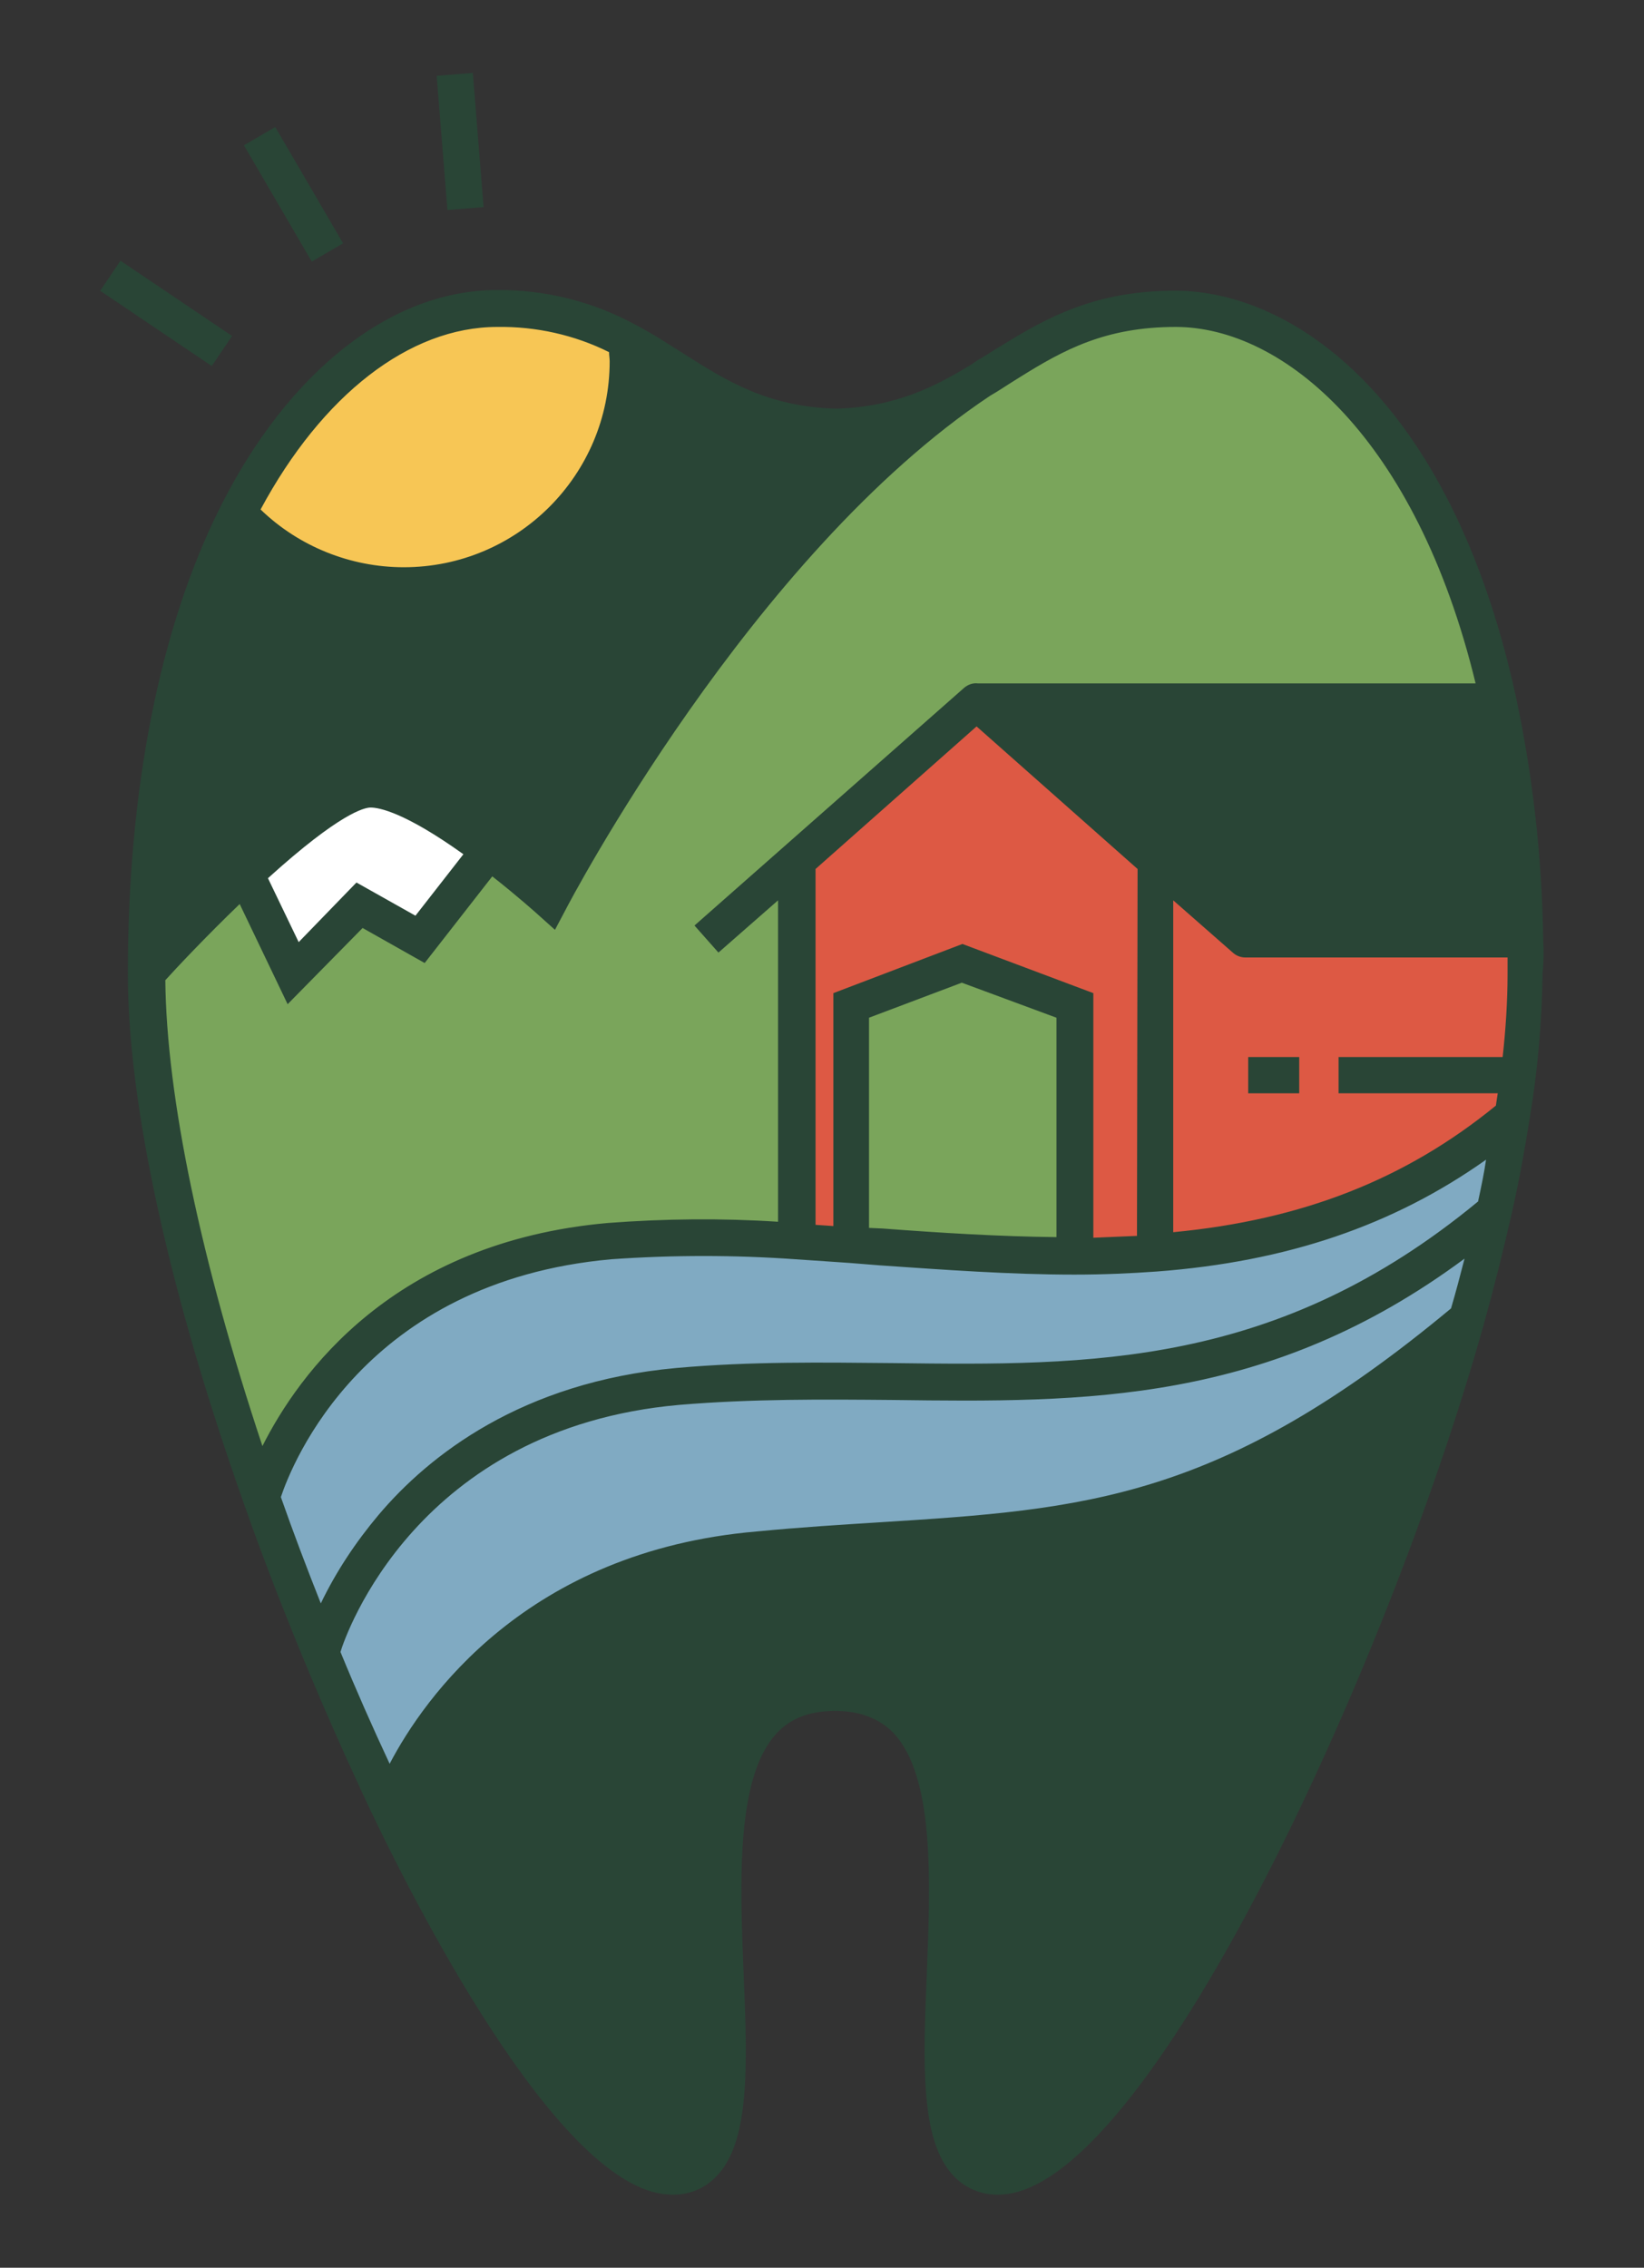 <svg enable-background="new 0 0 267.5 369" viewBox="0 0 267.5 369" xmlns="http://www.w3.org/2000/svg"><rect x="0" y="0" width="267.5" height="369" fill="#333333" stroke="none"/><path d="m248.2 152.9c0 1.8.1 3.6.1 5.5-.1 7.8-.8 15.5-2.1 23.2-18.2 15.1-38 20.7-58.1 22.2l-.1-1.4v-62.4l.1-.1 14.6 12.9h45.5z" fill="#dd5944"/><path d="m129.6 140 .1 61.9c-10.1-.7-20.3-.7-30.4 0-46.7 4.1-56.7 41.8-56.7 41.8-11-31.2-18.7-62.7-18.7-85.3 0 0 7.5-8.3 16-16.2l7.8 16.2 10.8-11.1 9.9 5.6 11.3-14.5c5.5 4.2 9.8 8.1 9.8 8.1s30-58 70-84.6c1.6-1 3.2-2 4.9-3.1 7.1-4.5 14.6-8.6 26.9-8.6 20 0 43 20.3 52.5 63.5l-2.1.4h-82.7l-.1.1-.1-.1z" fill="#7aa55b"/><path d="m129.6 201.9c3 .2 5.9.4 8.9.6 12 .8 24.2 1.8 36.4 1.8 4.4 0 8.8-.2 13.2-.5 20.1-1.5 39.9-7.1 58.1-22.2-.8 5-1.8 10.2-3 15.6-45.6 38.2-86.2 24.3-132.9 28.4s-57.7 42.5-57.7 42.5l-.5.2c-3.3-8.1-6.5-16.3-9.4-24.6 0 0 10-37.6 56.7-41.8 10-.7 20.1-.7 30.2 0z" fill="#80aac2"/><path d="m243.1 197.2c-1.3 5.7-2.8 11.6-4.5 17.6h-.2c-45.6 38.2-68.4 33.2-115.1 37.3s-59.5 40.9-59.5 40.9h-.9c-3.8-7.9-7.5-16.2-11-24.7l.5-.2s11-38.4 57.7-42.5 87.5 9.7 133-28.4z" fill="#80aac2"/><path d="m188 202.5.1 1.4c-4.4.3-8.8.5-13.2.5v-40.9l-18.3-6.9-18 6.9v39c-3-.2-5.9-.4-8.9-.6v-61.8l-.1-.1 29.1-25.8.1.1 29.2 25.7-.1.1z" fill="#dd5944"/><path d="m174.9 163.5v40.8c-12.2 0-24.4-1-36.4-1.8v-39l18-6.9z" fill="#7aa55b"/><path d="m102.2 55.6-.2.3c.1 1 .1 2 .1 3 0 20.1-16.3 36.4-36.4 36.5-9.7 0-19-3.8-25.8-10.7l-1.4-.7c11.4-22.8 27.7-33.7 42.4-33.7 7.4-.2 14.8 1.7 21.3 5.3z" fill="#f7c655"/><path d="m79.6 138.4-11.3 14.5-9.9-5.6-10.8 11.1-7.8-16.2c7.6-7.1 16-13.8 20.4-13.8 5.1.1 13.1 5.2 19.4 10z" fill="#fff"/><g fill="#294536"><path d="m251.1 152.8c-.2-13.4-1.7-26.7-4.5-39.7-10.7-48.6-36.5-65.8-55.4-65.8-12.9 0-20.8 4.3-28.5 9.1l-.2.1c-1.1.7-2.2 1.4-3.4 2.1l-1.2.8c-5.6 3.4-12 6.8-21.8 7.1-11.3-.3-18-4.6-25.1-9.1-2.4-1.5-4.8-3.1-7.5-4.5-6.9-3.8-14.8-5.8-22.7-5.7-17.1 0-33.9 13.2-45 35.4-9.8 19.6-15 45.8-15 75.8 0 21.3 6.7 51.9 18.9 86.3 2.8 8 6 16.3 9.5 24.8s7.2 16.8 11 24.9c9 18.9 31.9 62.7 49.1 62.7 2.8.1 5.4-1 7.3-3 5.5-5.7 5-18.3 4.4-32.9-.6-15.1-1.3-32.2 5.5-39.3 2.3-2.4 5.4-3.5 9.4-3.5s7.1 1.2 9.4 3.5c6.8 7.1 6.1 24.2 5.5 39.3-.6 14.6-1.1 27.2 4.4 32.9 1.9 2 4.6 3.1 7.3 3 23.7 0 63.1-85.1 78.9-141.5 1.7-6.1 3.2-12.1 4.5-17.8s2.2-10.8 3-15.8c1.3-7.8 2-15.7 2.1-23.7.2-1.8.2-3.6.1-5.5zm-66.1 48.3c-2.3.1-4.6.2-7.1.3v-39.8l-21.3-8-21 8v37.9l-2.9-.2v-57.9l26.2-23.2 26.2 23.2zm-13.1.2c-9.4-.1-19-.7-28.3-1.4l-2.2-.1v-34.2l15.1-5.7 15.4 5.7zm-111.6-69.9c1.4 0 5.6.8 15.1 7.6l-7.8 10-9.6-5.4-9.4 9.7-5-10.4c11.7-10.6 15.7-11.5 16.7-11.5zm20.6-78.2c6.3-.1 12.6 1.3 18.2 4.1 0 .5.1 1 .1 1.5 0 18.5-15 33.5-33.5 33.5-8.7 0-17.1-3.4-23.3-9.4 10-18.6 24.2-29.7 38.5-29.7zm-54 106.3c1.8-2 6.6-7.1 12.1-12.4l7.8 16.3 12.2-12.4 10.1 5.7 11-14.1c4.2 3.3 7.3 6.1 7.3 6.1l2.9 2.6 1.8-3.4c.3-.6 30.1-57.6 69-83.5 1.4-.8 2.7-1.7 4-2.5l.8-.5c7.2-4.5 14-8.2 25.4-8.2 17.5 0 39.1 18 48.8 58h-81c-.8-.1-1.6.2-2.2.7l-43.9 38.7 3.9 4.4 9.7-8.5v52.3c-9.2-.6-18.5-.5-27.7.2-35 3.1-50.3 24.6-56.2 36.3-10-30.1-15.6-56.7-15.8-75.8zm28.5 109.3c.8-2.7 12.4-36.4 55.1-40.2 11.9-1 23.5-.9 34.8-.8 31.3.4 61 .7 93-23-.7 2.7-1.4 5.4-2.2 8.1-37.5 31.2-59.6 32.7-92.9 34.8-6.3.4-12.9.8-20.1 1.5-37.4 3.2-54.1 27.1-59.7 37.8-2.8-6-5.5-12.1-8-18.2zm185.1-73.3c-32.7 27-63 26.7-95.1 26.3-11.4-.1-23.2-.3-35.4.8-25.1 2.3-40.2 14.2-48.4 23.9-3.7 4.4-6.9 9.2-9.4 14.4-2.3-5.8-4.5-11.6-6.5-17.3 1.8-5.4 13.5-35.1 53.8-38.7 10-.7 20-.7 29.9 0 2.9.2 5.9.4 8.8.6l5 .4c10.3.7 21 1.5 31.6 1.5 4.8 0 9.2-.2 13.4-.5 21.2-1.6 38.5-7.5 53.6-18.2-.3 2.1-.8 4.5-1.3 6.8zm-49.6 5v-54l9.8 8.6c.6.5 1.3.7 2 .7h42.6v2.6c0 4.5-.3 9.1-.8 13.6h-26.7v5.9h25.9c-.1.7-.2 1.3-.3 2-14.7 12-31.5 18.6-52.5 20.6z"/><path d="m203.1 172h8.3v5.9h-8.3z"/><path d="m71.9 12.1h5.9v21.9h-5.9z" transform="matrix(.997 -.08 .08 .997 -1.601 6.026)"/><path d="m44.8 20.6h5.9v21.9h-5.9z" transform="matrix(.864 -.504 .504 .864 -9.398 28.423)"/><path d="m24.1 40h5.9v21.9h-5.9z" transform="matrix(.559 -.829 .829 .559 -30.329 44.936)"/></g></svg>
